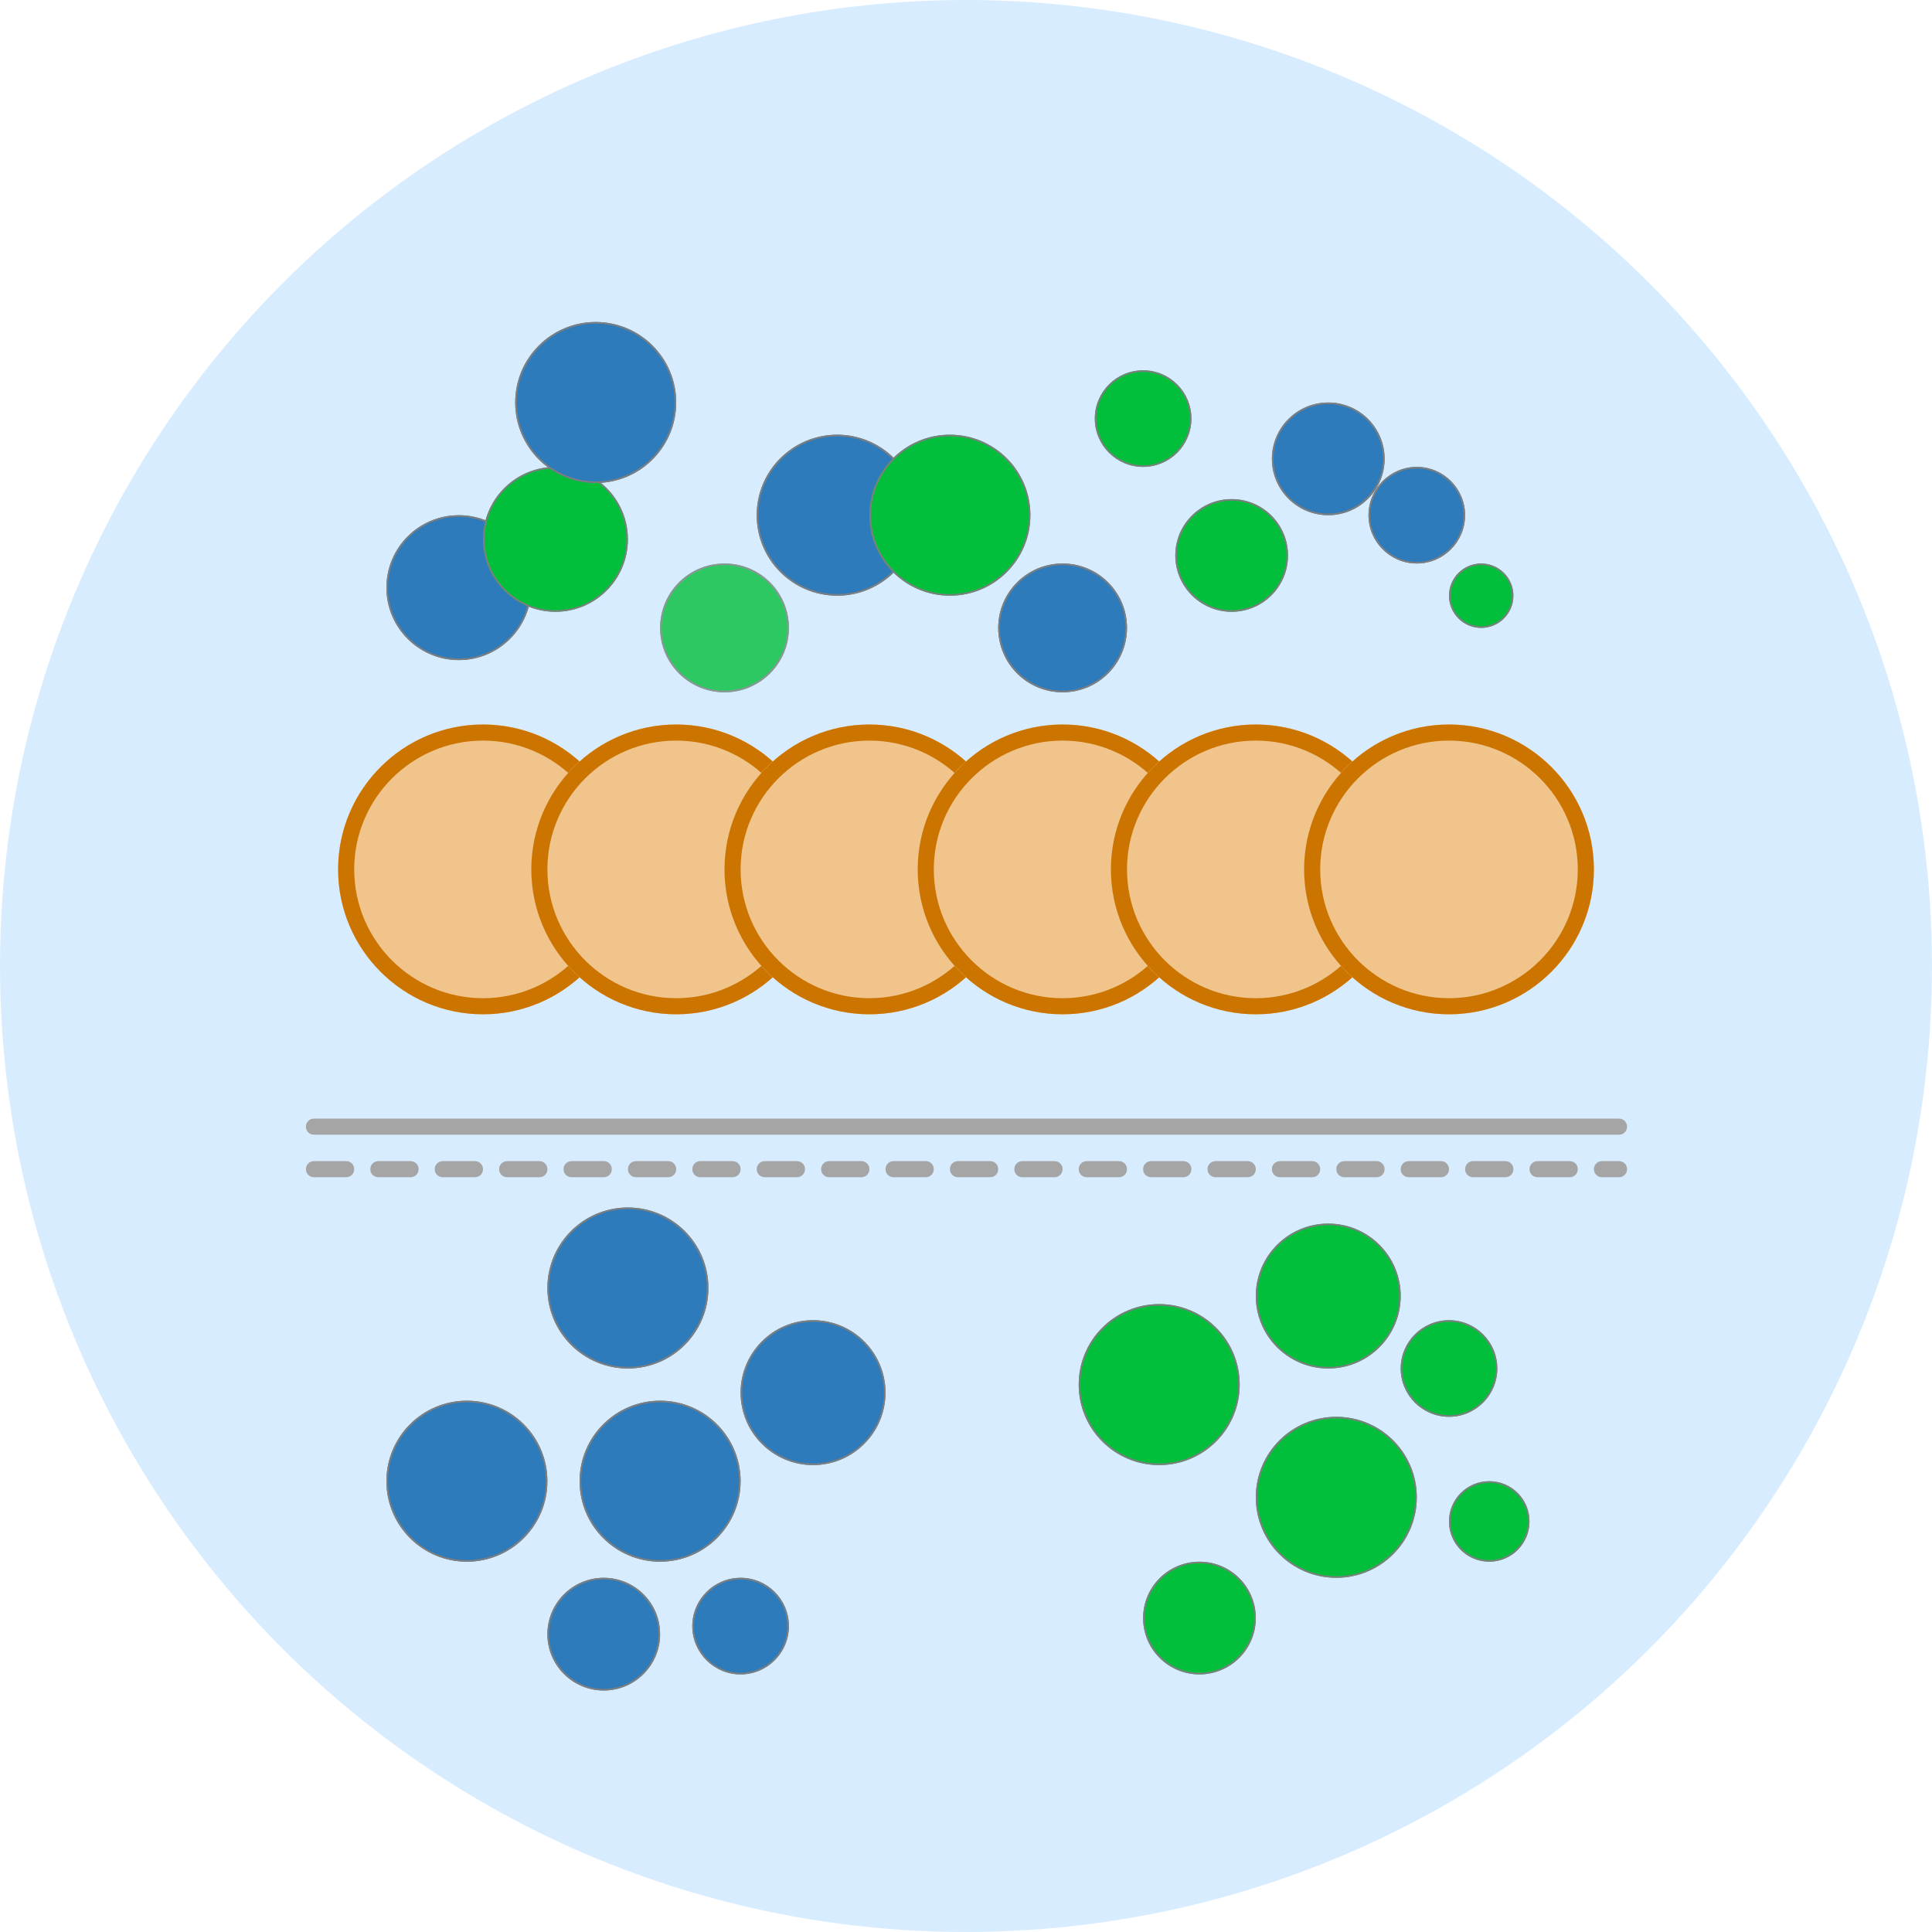 <?xml version="1.0" encoding="UTF-8"?>
<svg id="__1" data-name=" 1" xmlns="http://www.w3.org/2000/svg" width="120" height="120" viewBox="0 0 120 120">
  <defs>
    <style>
      .cls-1 {
        fill: #02bf3b;
      }

      .cls-2 {
        fill: #d7edff;
      }

      .cls-3 {
        fill: #2d7bbb;
      }

      .cls-4 {
        fill: #a5a5a5;
      }

      .cls-5 {
        fill: #f0c48a;
      }

      .cls-6 {
        opacity: .8;
      }

      .cls-7 {
        fill: #7e7e7e;
      }

      .cls-8 {
        fill: #cc7400;
      }
    </style>
  </defs>
  <g id="__4" data-name=" 4">
    <g id="__82" data-name=" 82">
      <circle class="cls-2" cx="60" cy="60" r="60"/>
    </g>
    <g id="__1" data-name=" 1">
      <circle class="cls-3" cx="28.5" cy="36.5" r="4.5"/>
      <path class="cls-7" d="M28.5,41c-2.48,0-4.5-2.02-4.5-4.5s2.02-4.5,4.5-4.5,4.5,2.02,4.5,4.5-2.02,4.5-4.5,4.5Zm0-8.9c-2.43,0-4.4,1.97-4.4,4.4s1.97,4.4,4.4,4.4,4.4-1.97,4.4-4.4-1.97-4.4-4.4-4.4Z"/>
    </g>
    <g id="__114" data-name=" 114">
      <circle class="cls-3" cx="29" cy="92" r="5"/>
      <path class="cls-7" d="M29,97c-2.76,0-5-2.24-5-5s2.24-5,5-5,5,2.24,5,5-2.24,5-5,5Zm0-9.9c-2.7,0-4.9,2.2-4.9,4.9s2.2,4.9,4.9,4.9,4.9-2.2,4.9-4.9-2.2-4.9-4.9-4.9Z"/>
    </g>
    <g id="__11" data-name=" 11">
      <circle class="cls-3" cx="88" cy="32" r="3"/>
      <path class="cls-7" d="M88,35c-1.65,0-3-1.35-3-3s1.35-3,3-3,3,1.35,3,3-1.35,3-3,3Zm0-5.9c-1.6,0-2.9,1.3-2.9,2.9s1.3,2.9,2.9,2.9,2.9-1.3,2.9-2.9-1.3-2.9-2.9-2.9Z"/>
    </g>
    <g id="__119" data-name=" 119">
      <circle class="cls-3" cx="46" cy="101" r="3"/>
      <path class="cls-7" d="M46,104c-1.65,0-3-1.35-3-3s1.35-3,3-3,3,1.35,3,3-1.35,3-3,3Zm0-5.9c-1.6,0-2.9,1.3-2.9,2.9s1.3,2.9,2.9,2.9,2.9-1.3,2.9-2.9-1.3-2.9-2.9-2.9Z"/>
    </g>
    <g id="__6" data-name=" 6">
      <circle class="cls-3" cx="52" cy="32" r="5"/>
      <path class="cls-7" d="M52,37c-2.76,0-5-2.24-5-5s2.24-5,5-5,5,2.24,5,5-2.24,5-5,5Zm0-9.9c-2.7,0-4.9,2.2-4.9,4.9s2.2,4.9,4.9,4.9,4.9-2.2,4.9-4.9-2.2-4.9-4.9-4.9Z"/>
    </g>
    <g id="__116" data-name=" 116">
      <circle class="cls-3" cx="41" cy="92" r="5"/>
      <path class="cls-7" d="M41,97c-2.76,0-5-2.24-5-5s2.24-5,5-5,5,2.24,5,5-2.24,5-5,5Zm0-9.9c-2.7,0-4.9,2.2-4.9,4.9s2.2,4.9,4.9,4.9,4.9-2.2,4.9-4.9-2.2-4.9-4.9-4.9Z"/>
    </g>
    <g id="__9" data-name=" 9">
      <circle class="cls-1" cx="71" cy="26" r="3"/>
      <path class="cls-7" d="M71,29c-1.65,0-3-1.35-3-3s1.35-3,3-3,3,1.35,3,3-1.35,3-3,3Zm0-5.9c-1.6,0-2.9,1.3-2.9,2.9s1.3,2.9,2.9,2.9,2.9-1.3,2.9-2.9-1.3-2.9-2.9-2.9Z"/>
    </g>
    <g id="__78" data-name=" 78">
      <circle class="cls-1" cx="90" cy="85" r="3"/>
      <path class="cls-7" d="M90,88c-1.65,0-3-1.35-3-3s1.35-3,3-3,3,1.35,3,3-1.35,3-3,3Zm0-5.9c-1.6,0-2.9,1.3-2.9,2.9s1.3,2.9,2.9,2.9,2.9-1.3,2.9-2.9-1.3-2.9-2.9-2.9Z"/>
    </g>
    <g id="__10" data-name=" 10">
      <circle class="cls-1" cx="59" cy="32" r="5"/>
      <path class="cls-7" d="M59,37c-2.76,0-5-2.24-5-5s2.24-5,5-5,5,2.24,5,5-2.24,5-5,5Zm0-9.9c-2.7,0-4.9,2.2-4.9,4.9s2.2,4.9,4.9,4.9,4.9-2.2,4.9-4.9-2.2-4.9-4.9-4.9Z"/>
    </g>
    <g id="__77" data-name=" 77">
      <circle class="cls-1" cx="83" cy="93" r="5"/>
      <path class="cls-7" d="M83,98c-2.76,0-5-2.24-5-5s2.24-5,5-5,5,2.24,5,5-2.24,5-5,5Zm0-9.9c-2.7,0-4.9,2.2-4.9,4.9s2.2,4.9,4.9,4.9,4.9-2.2,4.9-4.9-2.2-4.9-4.9-4.9Z"/>
    </g>
    <g id="__3" data-name=" 3" class="cls-6">
      <circle class="cls-1" cx="45" cy="39" r="4"/>
      <path class="cls-7" d="M45,43c-2.21,0-4-1.79-4-4s1.79-4,4-4,4,1.79,4,4-1.79,4-4,4Zm0-7.9c-2.15,0-3.9,1.75-3.9,3.9s1.75,3.9,3.9,3.9,3.9-1.75,3.9-3.9-1.75-3.9-3.9-3.9Z"/>
    </g>
    <g id="__75" data-name=" 75">
      <circle class="cls-1" cx="82.5" cy="80.5" r="4.5"/>
      <path class="cls-7" d="M82.5,85c-2.48,0-4.5-2.02-4.5-4.5s2.02-4.5,4.5-4.5,4.5,2.02,4.5,4.5-2.02,4.5-4.5,4.5Zm0-8.9c-2.43,0-4.4,1.97-4.4,4.4s1.97,4.4,4.4,4.4,4.4-1.97,4.4-4.4-1.97-4.4-4.4-4.4Z"/>
    </g>
    <g id="__12" data-name=" 12">
      <circle class="cls-1" cx="92" cy="37" r="2"/>
      <path class="cls-7" d="M92,39c-1.1,0-2-.9-2-2s.9-2,2-2,2,.9,2,2-.9,2-2,2Zm0-3.9c-1.05,0-1.9,.85-1.9,1.9s.85,1.9,1.9,1.9,1.9-.85,1.9-1.9-.85-1.9-1.9-1.9Z"/>
    </g>
    <g id="__80" data-name=" 80">
      <circle class="cls-1" cx="92.5" cy="94.5" r="2.5"/>
      <path class="cls-7" d="M92.5,97c-1.38,0-2.5-1.12-2.5-2.5s1.12-2.5,2.5-2.5,2.5,1.12,2.5,2.5-1.12,2.5-2.5,2.5Zm0-4.9c-1.32,0-2.4,1.08-2.4,2.4s1.08,2.4,2.4,2.4,2.4-1.08,2.4-2.4-1.08-2.4-2.4-2.4Z"/>
    </g>
    <g id="__5" data-name=" 5">
      <circle class="cls-1" cx="76.5" cy="34.5" r="3.5"/>
      <path class="cls-7" d="M76.5,38c-1.93,0-3.5-1.57-3.5-3.5s1.57-3.5,3.5-3.5,3.5,1.57,3.5,3.5-1.57,3.5-3.5,3.5Zm0-6.9c-1.88,0-3.4,1.53-3.4,3.4s1.53,3.4,3.4,3.4,3.4-1.53,3.4-3.4-1.53-3.4-3.4-3.4Z"/>
    </g>
    <g id="__79" data-name=" 79">
      <circle class="cls-1" cx="74.5" cy="100.5" r="3.5"/>
      <path class="cls-7" d="M74.5,104c-1.93,0-3.5-1.57-3.5-3.5s1.57-3.5,3.5-3.5,3.5,1.57,3.5,3.5-1.57,3.5-3.5,3.5Zm0-6.9c-1.88,0-3.4,1.53-3.4,3.4s1.53,3.4,3.4,3.4,3.4-1.53,3.4-3.4-1.53-3.4-3.4-3.4Z"/>
    </g>
    <g id="__2" data-name=" 2">
      <circle class="cls-1" cx="34.5" cy="33.5" r="4.5"/>
      <path class="cls-7" d="M34.5,38c-2.48,0-4.5-2.02-4.5-4.5s2.02-4.5,4.5-4.5,4.5,2.02,4.5,4.5-2.02,4.5-4.5,4.5Zm0-8.9c-2.43,0-4.4,1.97-4.4,4.4s1.97,4.4,4.4,4.4,4.4-1.97,4.4-4.4-1.97-4.4-4.4-4.4Z"/>
    </g>
    <g id="__76" data-name=" 76">
      <circle class="cls-1" cx="72" cy="86" r="5"/>
      <path class="cls-7" d="M72,91c-2.76,0-5-2.24-5-5s2.24-5,5-5,5,2.24,5,5-2.24,5-5,5Zm0-9.9c-2.7,0-4.9,2.2-4.9,4.9s2.2,4.9,4.9,4.9,4.9-2.2,4.9-4.9-2.2-4.9-4.9-4.9Z"/>
    </g>
    <g id="__7" data-name=" 7">
      <circle class="cls-3" cx="37" cy="25" r="5"/>
      <path class="cls-7" d="M37,30c-2.76,0-5-2.24-5-5s2.24-5,5-5,5,2.24,5,5-2.24,5-5,5Zm0-9.9c-2.7,0-4.9,2.2-4.9,4.9s2.2,4.9,4.9,4.9,4.9-2.2,4.9-4.9-2.2-4.9-4.9-4.9Z"/>
    </g>
    <g id="__115" data-name=" 115">
      <circle class="cls-3" cx="39" cy="80" r="5"/>
      <path class="cls-7" d="M39,85c-2.76,0-5-2.24-5-5s2.24-5,5-5,5,2.24,5,5-2.24,5-5,5Zm0-9.9c-2.7,0-4.9,2.2-4.9,4.9s2.2,4.9,4.9,4.9,4.9-2.2,4.9-4.9-2.2-4.9-4.9-4.9Z"/>
    </g>
    <g id="__4" data-name=" 4">
      <circle class="cls-3" cx="66" cy="39" r="4"/>
      <path class="cls-7" d="M66,43c-2.21,0-4-1.79-4-4s1.79-4,4-4,4,1.79,4,4-1.79,4-4,4Zm0-7.9c-2.15,0-3.9,1.75-3.9,3.9s1.75,3.9,3.9,3.9,3.9-1.75,3.9-3.9-1.75-3.9-3.9-3.9Z"/>
    </g>
    <g id="__117" data-name=" 117">
      <circle class="cls-3" cx="37.5" cy="101.5" r="3.5"/>
      <path class="cls-7" d="M37.5,105c-1.93,0-3.5-1.57-3.5-3.5s1.57-3.5,3.5-3.5,3.5,1.57,3.5,3.5-1.57,3.5-3.5,3.5Zm0-6.9c-1.88,0-3.4,1.53-3.4,3.4s1.53,3.4,3.4,3.4,3.4-1.53,3.4-3.4-1.53-3.4-3.4-3.4Z"/>
    </g>
    <g id="__8" data-name=" 8">
      <circle class="cls-3" cx="82.5" cy="28.5" r="3.5"/>
      <path class="cls-7" d="M82.5,32c-1.93,0-3.5-1.57-3.5-3.5s1.57-3.5,3.5-3.5,3.5,1.57,3.5,3.5-1.57,3.5-3.5,3.5Zm0-6.9c-1.88,0-3.4,1.53-3.4,3.4s1.53,3.4,3.4,3.4,3.4-1.53,3.4-3.4-1.53-3.4-3.4-3.4Z"/>
    </g>
    <g id="__118" data-name=" 118">
      <circle class="cls-3" cx="50.5" cy="86.5" r="4.5"/>
      <path class="cls-7" d="M50.5,91c-2.48,0-4.5-2.02-4.5-4.5s2.02-4.5,4.5-4.5,4.5,2.02,4.5,4.5-2.02,4.5-4.5,4.5Zm0-8.9c-2.43,0-4.4,1.97-4.4,4.4s1.97,4.4,4.4,4.4,4.4-1.97,4.4-4.4-1.97-4.4-4.4-4.4Z"/>
    </g>
    <g id="__63" data-name=" 63">
      <circle class="cls-5" cx="30" cy="54" r="9"/>
      <path class="cls-8" d="M30,63c-4.96,0-9-4.04-9-9s4.04-9,9-9,9,4.04,9,9-4.04,9-9,9Zm0-17c-4.41,0-8,3.59-8,8s3.59,8,8,8,8-3.59,8-8-3.59-8-8-8Z"/>
    </g>
    <g id="__64" data-name=" 64">
      <circle class="cls-5" cx="42" cy="54" r="9"/>
      <path class="cls-8" d="M42,63c-4.96,0-9-4.04-9-9s4.04-9,9-9,9,4.04,9,9-4.04,9-9,9Zm0-17c-4.41,0-8,3.59-8,8s3.59,8,8,8,8-3.59,8-8-3.59-8-8-8Z"/>
    </g>
    <g id="__65" data-name=" 65">
      <circle class="cls-5" cx="54" cy="54" r="9"/>
      <path class="cls-8" d="M54,63c-4.96,0-9-4.04-9-9s4.04-9,9-9,9,4.04,9,9-4.04,9-9,9Zm0-17c-4.41,0-8,3.59-8,8s3.59,8,8,8,8-3.59,8-8-3.59-8-8-8Z"/>
    </g>
    <g id="__66" data-name=" 66">
      <circle class="cls-5" cx="66" cy="54" r="9"/>
      <path class="cls-8" d="M66,63c-4.96,0-9-4.04-9-9s4.04-9,9-9,9,4.04,9,9-4.04,9-9,9Zm0-17c-4.41,0-8,3.59-8,8s3.59,8,8,8,8-3.59,8-8-3.59-8-8-8Z"/>
    </g>
    <g id="__67" data-name=" 67">
      <circle class="cls-5" cx="78" cy="54" r="9"/>
      <path class="cls-8" d="M78,63c-4.96,0-9-4.04-9-9s4.04-9,9-9,9,4.04,9,9-4.04,9-9,9Zm0-17c-4.41,0-8,3.59-8,8s3.59,8,8,8,8-3.59,8-8-3.59-8-8-8Z"/>
    </g>
    <g id="__68" data-name=" 68">
      <circle class="cls-5" cx="90" cy="54" r="9"/>
      <path class="cls-8" d="M90,63c-4.96,0-9-4.04-9-9s4.04-9,9-9,9,4.04,9,9-4.04,9-9,9Zm0-17c-4.41,0-8,3.59-8,8s3.59,8,8,8,8-3.59,8-8-3.59-8-8-8Z"/>
    </g>
    <g id="__7" data-name=" 7">
      <path class="cls-4" d="M100.56,70.48H19.5c-.28,0-.5-.22-.5-.5s.22-.5,.5-.5H100.56c.28,0,.5,.22,.5,.5s-.22,.5-.5,.5Z"/>
    </g>
    <g id="__8" data-name=" 8">
      <path class="cls-4" d="M100.56,73.12h-1.06c-.28,0-.5-.22-.5-.5s.22-.5,.5-.5h1.06c.28,0,.5,.22,.5,.5s-.22,.5-.5,.5Zm-3.06,0h-2c-.28,0-.5-.22-.5-.5s.22-.5,.5-.5h2c.28,0,.5,.22,.5,.5s-.22,.5-.5,.5Zm-4,0h-2c-.28,0-.5-.22-.5-.5s.22-.5,.5-.5h2c.28,0,.5,.22,.5,.5s-.22,.5-.5,.5Zm-4,0h-2c-.28,0-.5-.22-.5-.5s.22-.5,.5-.5h2c.28,0,.5,.22,.5,.5s-.22,.5-.5,.5Zm-4,0h-2c-.28,0-.5-.22-.5-.5s.22-.5,.5-.5h2c.28,0,.5,.22,.5,.5s-.22,.5-.5,.5Zm-4,0h-2c-.28,0-.5-.22-.5-.5s.22-.5,.5-.5h2c.28,0,.5,.22,.5,.5s-.22,.5-.5,.5Zm-4,0h-2c-.28,0-.5-.22-.5-.5s.22-.5,.5-.5h2c.28,0,.5,.22,.5,.5s-.22,.5-.5,.5Zm-4,0h-2c-.28,0-.5-.22-.5-.5s.22-.5,.5-.5h2c.28,0,.5,.22,.5,.5s-.22,.5-.5,.5Zm-4,0h-2c-.28,0-.5-.22-.5-.5s.22-.5,.5-.5h2c.28,0,.5,.22,.5,.5s-.22,.5-.5,.5Zm-4,0h-2c-.28,0-.5-.22-.5-.5s.22-.5,.5-.5h2c.28,0,.5,.22,.5,.5s-.22,.5-.5,.5Zm-4,0h-2c-.28,0-.5-.22-.5-.5s.22-.5,.5-.5h2c.28,0,.5,.22,.5,.5s-.22,.5-.5,.5Zm-4,0h-2c-.28,0-.5-.22-.5-.5s.22-.5,.5-.5h2c.28,0,.5,.22,.5,.5s-.22,.5-.5,.5Zm-4,0h-2c-.28,0-.5-.22-.5-.5s.22-.5,.5-.5h2c.28,0,.5,.22,.5,.5s-.22,.5-.5,.5Zm-4,0h-2c-.28,0-.5-.22-.5-.5s.22-.5,.5-.5h2c.28,0,.5,.22,.5,.5s-.22,.5-.5,.5Zm-4,0h-2c-.28,0-.5-.22-.5-.5s.22-.5,.5-.5h2c.28,0,.5,.22,.5,.5s-.22,.5-.5,.5Zm-4,0h-2c-.28,0-.5-.22-.5-.5s.22-.5,.5-.5h2c.28,0,.5,.22,.5,.5s-.22,.5-.5,.5Zm-4,0h-2c-.28,0-.5-.22-.5-.5s.22-.5,.5-.5h2c.28,0,.5,.22,.5,.5s-.22,.5-.5,.5Zm-4,0h-2c-.28,0-.5-.22-.5-.5s.22-.5,.5-.5h2c.28,0,.5,.22,.5,.5s-.22,.5-.5,.5Zm-4,0h-2c-.28,0-.5-.22-.5-.5s.22-.5,.5-.5h2c.28,0,.5,.22,.5,.5s-.22,.5-.5,.5Zm-4,0h-2c-.28,0-.5-.22-.5-.5s.22-.5,.5-.5h2c.28,0,.5,.22,.5,.5s-.22,.5-.5,.5Zm-4,0h-2c-.28,0-.5-.22-.5-.5s.22-.5,.5-.5h2c.28,0,.5,.22,.5,.5s-.22,.5-.5,.5Z"/>
    </g>
  </g>
</svg>